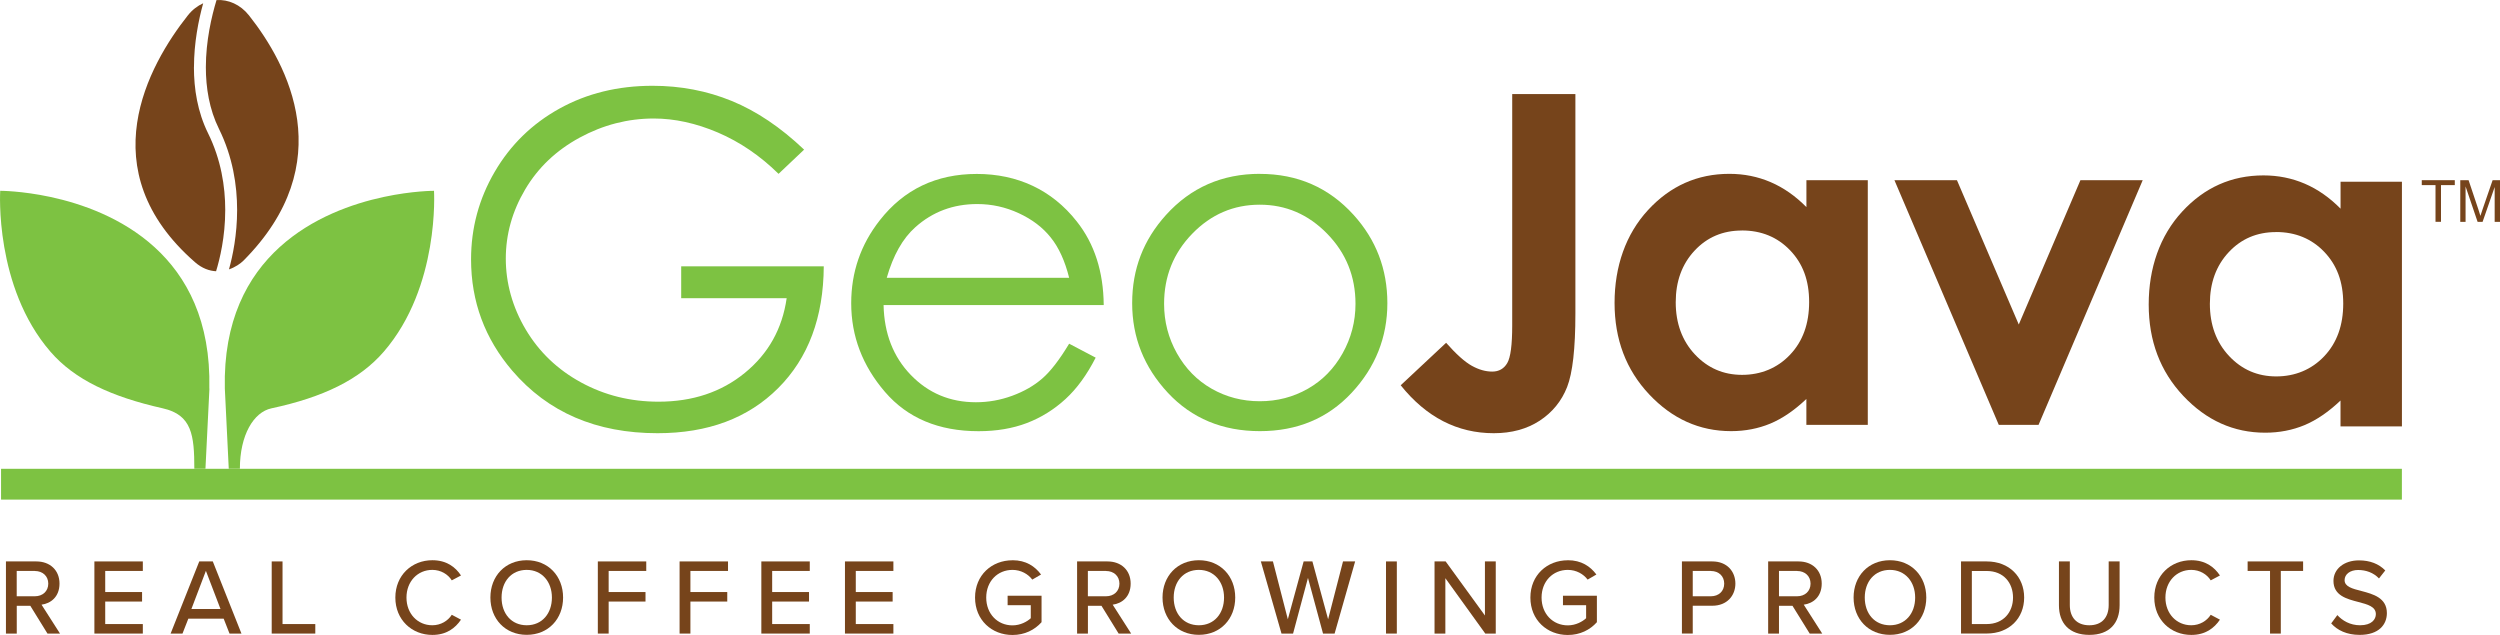 <svg xmlns="http://www.w3.org/2000/svg" id="Layer_1" viewBox="0 0 496.59 126.13"><defs><style>.cls-1,.cls-2{fill:#76441b;}.cls-2,.cls-3{fill-rule:evenodd;}.cls-3,.cls-4{fill:#7dc242;}</style></defs><path class="cls-4" d="M159.74,29.71l-5.09,4.82c-3.66-3.6-7.68-6.33-12.04-8.2-4.36-1.86-8.62-2.79-12.75-2.79-5.15,0-10.06,1.27-14.72,3.8-4.66,2.53-8.27,5.96-10.83,10.3-2.56,4.33-3.84,8.91-3.84,13.74s1.32,9.64,3.97,14.09c2.65,4.45,6.31,7.95,10.99,10.5,4.68,2.55,9.8,3.82,15.37,3.82,6.76,0,12.48-1.9,17.15-5.72,4.67-3.81,7.44-8.76,8.31-14.83h-20.95v-6.34h28.32c-.06,10.16-3.08,18.22-9.05,24.19-5.97,5.97-13.96,8.96-23.97,8.96-12.15,0-21.77-4.14-28.86-12.42-5.45-6.37-8.18-13.74-8.18-22.11,0-6.22,1.56-12.02,4.69-17.38,3.13-5.36,7.42-9.55,12.87-12.57,5.45-3.02,11.61-4.53,18.49-4.53,5.57,0,10.81,1,15.72,3.01,4.91,2.01,9.71,5.23,14.38,9.67"></path><path class="cls-4" d="M212.37,68.27l5.27,2.77c-1.73,3.39-3.72,6.14-5.99,8.22-2.27,2.08-4.81,3.67-7.65,4.76-2.83,1.08-6.04,1.63-9.61,1.63-7.93,0-14.13-2.6-18.6-7.8-4.47-5.2-6.71-11.07-6.71-17.62,0-6.16,1.89-11.66,5.68-16.48,4.8-6.13,11.22-9.2,19.27-9.2s14.9,3.14,19.85,9.43c3.52,4.44,5.3,9.97,5.36,16.62h-43.73c.12,5.64,1.92,10.27,5.41,13.88,3.49,3.61,7.8,5.42,12.93,5.42,2.48,0,4.88-.43,7.22-1.29,2.34-.86,4.33-2,5.97-3.43,1.64-1.42,3.41-3.72,5.32-6.89M212.37,55.17c-.83-3.33-2.05-6-3.65-7.99-1.59-2-3.7-3.6-6.33-4.82-2.63-1.22-5.38-1.83-8.27-1.83-4.77,0-8.87,1.53-12.3,4.6-2.51,2.23-4.4,5.58-5.68,10.05h36.23Z"></path><path class="cls-4" d="M250.25,34.54c7.49,0,13.69,2.71,18.61,8.13,4.48,4.94,6.72,10.79,6.72,17.55s-2.36,12.73-7.09,17.8c-4.73,5.07-10.81,7.62-18.23,7.62s-13.55-2.54-18.28-7.62c-4.73-5.08-7.09-11.01-7.09-17.8s2.24-12.56,6.71-17.51c4.92-5.45,11.14-8.18,18.66-8.18M250.23,40.66c-5.2,0-9.67,1.92-13.4,5.76-3.74,3.84-5.6,8.49-5.6,13.94,0,3.51.85,6.79,2.55,9.82,1.71,3.04,4,5.38,6.91,7.04,2.9,1.65,6.08,2.48,9.55,2.48s6.65-.83,9.55-2.48c2.9-1.65,5.2-4,6.9-7.04,1.7-3.04,2.56-6.31,2.56-9.82,0-5.45-1.88-10.1-5.63-13.94-3.75-3.84-8.21-5.76-13.38-5.76"></path><path class="cls-1" d="M300.38,18.68h12.55v43.6c0,6.94-.55,11.81-1.65,14.61-1.1,2.79-2.92,5.02-5.45,6.68-2.53,1.65-5.57,2.48-9.11,2.48-7.23,0-13.4-3.17-18.49-9.52l9.02-8.44c2,2.26,3.69,3.78,5.09,4.56,1.4.78,2.75,1.16,4.07,1.16s2.34-.57,2.99-1.7c.66-1.13.98-3.62.98-7.46V18.68Z"></path><path class="cls-1" d="M358.81,35.79h12.2v48.6h-12.2v-5.14c-2.38,2.26-4.77,3.89-7.16,4.89-2.39.99-4.99,1.5-7.79,1.5-6.27,0-11.7-2.44-16.28-7.31-4.58-4.87-6.87-10.92-6.87-18.16s2.22-13.65,6.65-18.45c4.43-4.8,9.82-7.19,16.15-7.19,2.92,0,5.65.55,8.21,1.65,2.56,1.1,4.93,2.76,7.1,4.96v-5.36ZM345.99,45.79c-3.77,0-6.9,1.33-9.39,4-2.49,2.67-3.74,6.08-3.74,10.25s1.27,7.65,3.81,10.36c2.54,2.71,5.66,4.06,9.37,4.06s7.01-1.33,9.53-4c2.53-2.66,3.79-6.15,3.79-10.47s-1.26-7.65-3.79-10.28c-2.52-2.62-5.71-3.93-9.57-3.93"></path><polygon class="cls-1" points="376.3 35.79 388.72 35.79 401 64.46 413.25 35.79 425.62 35.79 404.93 84.39 397.03 84.39 376.3 35.79"></polygon><path class="cls-1" d="M464.91,36.1h12.2v48.6h-12.2v-5.14c-2.38,2.26-4.77,3.89-7.16,4.89-2.39.99-4.99,1.5-7.79,1.5-6.28,0-11.7-2.44-16.28-7.31-4.58-4.87-6.87-10.92-6.87-18.16s2.22-13.65,6.65-18.45c4.43-4.8,9.81-7.19,16.15-7.19,2.91,0,5.65.55,8.21,1.65,2.56,1.1,4.93,2.76,7.1,4.96v-5.36ZM452.09,46.1c-3.77,0-6.9,1.33-9.39,4-2.49,2.67-3.74,6.08-3.74,10.25s1.27,7.65,3.81,10.36c2.54,2.71,5.66,4.06,9.37,4.06s7-1.33,9.53-4c2.52-2.66,3.78-6.15,3.78-10.47s-1.26-7.65-3.78-10.28c-2.52-2.62-5.71-3.93-9.57-3.93"></path><path class="cls-3" d="M41.58,77.19c.62-26.85-19.15-35.41-31.57-38.07C4.26,37.89.04,37.9.04,37.9c0,0-1.19,19.05,9.98,31.96,4.8,5.55,12.06,8.94,22.32,11.25,5.77,1.3,6.26,5.31,6.26,12h2.21l.79-15.93Z"></path><path class="cls-3" d="M44.66,77.19c-.62-26.85,19.15-35.41,31.57-38.07,5.75-1.23,9.98-1.22,9.98-1.22,0,0,1.19,19.05-9.98,31.96-4.8,5.55-12.03,9.05-22.32,11.25-3.54.76-6.26,5.31-6.26,12h-2.21l-.78-15.93Z"></path><path class="cls-2" d="M38.53,13.36c0-4.86.91-9.37,1.83-12.71-1.12.51-2.17,1.3-3.04,2.4-7.83,9.89-19.53,30.75,1.42,49.04,1.41,1.23,2.85,1.72,4.18,1.79.73-2.38,1.82-6.8,1.82-12.18,0-4.67-.83-10-3.41-15.23-2.1-4.25-2.81-8.83-2.81-13.13M49.45,3.05C47.73.88,45.35-.12,43.01.01c-.99,3.28-2.12,8.12-2.12,13.35,0,4.08.68,8.35,2.6,12.23,2.75,5.57,3.61,11.22,3.61,16.12s-.87,9.13-1.62,11.8c1.25-.43,2.27-1.14,2.86-1.72,19.26-19.36,8.9-38.9,1.11-48.74"></path><polygon class="cls-1" points="483.78 44.06 483.78 36.77 481.05 36.77 481.05 35.79 487.61 35.79 487.61 36.77 484.87 36.77 484.87 44.06 483.78 44.06"></polygon><path class="cls-1" d="M488.7,44.06v-8.27h1.65l1.96,5.86c.18.55.31.95.39,1.23.09-.3.24-.74.44-1.33l1.98-5.75h1.47v8.27h-1.06v-6.92l-2.4,6.92h-.99l-2.39-7.04v7.04h-1.05Z"></path><rect class="cls-4" x=".21" y="93.12" width="476.89" height="6.12"></rect><path class="cls-1" d="M9.43,125.85l-3.41-5.52h-2.69v5.52H1.18v-14.33h6.04c2.73,0,4.6,1.76,4.6,4.4s-1.74,3.95-3.57,4.19l3.67,5.74h-2.49ZM6.93,113.41h-3.61v5.03h3.61c1.55,0,2.66-1.01,2.66-2.51s-1.12-2.51-2.66-2.51Z"></path><path class="cls-1" d="M18.75,125.85v-14.33h9.62v1.89h-7.47v4.19h7.32v1.89h-7.32v4.47h7.47v1.89h-9.62Z"></path><path class="cls-1" d="M45.59,125.85l-1.16-2.96h-7.02l-1.16,2.96h-2.36l5.69-14.33h2.69l5.69,14.33h-2.36ZM40.9,113.39l-2.88,7.58h5.78l-2.9-7.58Z"></path><path class="cls-1" d="M53.97,125.85v-14.33h2.15v12.44h6.51v1.89h-8.66Z"></path><path class="cls-1" d="M78.53,118.69c0-4.4,3.26-7.41,7.35-7.41,2.81,0,4.58,1.35,5.69,3.03l-1.83.97c-.75-1.2-2.17-2.08-3.87-2.08-2.9,0-5.13,2.28-5.13,5.5s2.23,5.5,5.13,5.5c1.7,0,3.11-.88,3.87-2.08l1.83.97c-1.14,1.68-2.88,3.03-5.69,3.03-4.08,0-7.35-3.01-7.35-7.41Z"></path><path class="cls-1" d="M104.63,111.28c4.27,0,7.22,3.16,7.22,7.41s-2.94,7.41-7.22,7.41-7.22-3.16-7.22-7.41,2.94-7.41,7.22-7.41ZM104.63,113.2c-3.07,0-5,2.34-5,5.5s1.93,5.5,5,5.5,5-2.36,5-5.5-1.98-5.5-5-5.5Z"></path><path class="cls-1" d="M118.75,125.85v-14.33h9.62v1.89h-7.47v4.19h7.32v1.89h-7.32v6.36h-2.15Z"></path><path class="cls-1" d="M134.99,125.85v-14.33h9.62v1.89h-7.47v4.19h7.32v1.89h-7.32v6.36h-2.15Z"></path><path class="cls-1" d="M151.23,125.85v-14.33h9.62v1.89h-7.47v4.19h7.32v1.89h-7.32v4.47h7.47v1.89h-9.62Z"></path><path class="cls-1" d="M167.84,125.85v-14.33h9.62v1.89h-7.47v4.19h7.32v1.89h-7.32v4.47h7.47v1.89h-9.62Z"></path><path class="cls-1" d="M201.12,111.28c2.69,0,4.47,1.22,5.67,2.84l-1.74,1.01c-.82-1.1-2.26-1.93-3.93-1.93-2.99,0-5.22,2.28-5.22,5.5s2.23,5.52,5.22,5.52c1.59,0,2.94-.77,3.63-1.42v-2.58h-4.6v-1.89h6.74v5.26c-1.37,1.53-3.35,2.54-5.78,2.54-4.1,0-7.43-2.96-7.43-7.43s3.33-7.41,7.43-7.41Z"></path><path class="cls-1" d="M222.2,125.85l-3.41-5.52h-2.69v5.52h-2.15v-14.33h6.04c2.73,0,4.6,1.76,4.6,4.4s-1.74,3.95-3.57,4.19l3.67,5.74h-2.49ZM219.7,113.41h-3.61v5.03h3.61c1.55,0,2.66-1.01,2.66-2.51s-1.12-2.51-2.66-2.51Z"></path><path class="cls-1" d="M238.14,111.28c4.27,0,7.22,3.16,7.22,7.41s-2.94,7.41-7.22,7.41-7.22-3.16-7.22-7.41,2.94-7.41,7.22-7.41ZM238.14,113.2c-3.07,0-5,2.34-5,5.5s1.93,5.5,5,5.5,5-2.36,5-5.5-1.98-5.5-5-5.5Z"></path><path class="cls-1" d="M262.8,125.85l-2.99-11.06-2.96,11.06h-2.3l-4.1-14.33h2.4l2.96,11.49,3.14-11.49h1.74l3.12,11.49,2.96-11.49h2.41l-4.08,14.33h-2.3Z"></path><path class="cls-1" d="M275.31,125.85v-14.33h2.15v14.33h-2.15Z"></path><path class="cls-1" d="M295.03,125.85l-7.93-11v11h-2.15v-14.33h2.21l7.8,10.74v-10.74h2.15v14.33h-2.08Z"></path><path class="cls-1" d="M311.43,111.28c2.68,0,4.47,1.22,5.67,2.84l-1.74,1.01c-.82-1.1-2.25-1.93-3.93-1.93-2.99,0-5.22,2.28-5.22,5.5s2.23,5.52,5.22,5.52c1.59,0,2.94-.77,3.63-1.42v-2.58h-4.6v-1.89h6.74v5.26c-1.37,1.53-3.35,2.54-5.78,2.54-4.1,0-7.43-2.96-7.43-7.43s3.33-7.41,7.43-7.41Z"></path><path class="cls-1" d="M334.09,125.85v-14.33h6.04c2.94,0,4.58,2.02,4.58,4.4s-1.65,4.4-4.58,4.4h-3.89v5.52h-2.15ZM339.85,113.41h-3.61v5.03h3.61c1.55,0,2.64-1.01,2.64-2.51s-1.09-2.51-2.64-2.51Z"></path><path class="cls-1" d="M359.47,125.85l-3.42-5.52h-2.68v5.52h-2.15v-14.33h6.04c2.73,0,4.6,1.76,4.6,4.4s-1.74,3.95-3.57,4.19l3.67,5.74h-2.49ZM356.98,113.41h-3.61v5.03h3.61c1.55,0,2.66-1.01,2.66-2.51s-1.12-2.51-2.66-2.51Z"></path><path class="cls-1" d="M375.41,111.28c4.27,0,7.22,3.16,7.22,7.41s-2.94,7.41-7.22,7.41-7.22-3.16-7.22-7.41,2.94-7.41,7.22-7.41ZM375.41,113.2c-3.07,0-5,2.34-5,5.5s1.93,5.5,5,5.5,5.01-2.36,5.01-5.5-1.98-5.5-5.01-5.5Z"></path><path class="cls-1" d="M389.53,125.85v-14.33h5.11c4.47,0,7.43,3.05,7.43,7.17s-2.96,7.15-7.43,7.15h-5.11ZM391.68,123.96h2.96c3.31,0,5.22-2.36,5.22-5.26s-1.85-5.28-5.22-5.28h-2.96v10.55Z"></path><path class="cls-1" d="M408.97,111.52h2.17v8.66c0,2.45,1.35,4.02,3.87,4.02s3.85-1.57,3.85-4.02v-8.66h2.17v8.7c0,3.56-2,5.89-6.01,5.89s-6.04-2.34-6.04-5.86v-8.72Z"></path><path class="cls-1" d="M427.92,118.69c0-4.4,3.26-7.41,7.35-7.41,2.81,0,4.57,1.35,5.69,3.03l-1.83.97c-.75-1.2-2.17-2.08-3.87-2.08-2.9,0-5.13,2.28-5.13,5.5s2.23,5.5,5.13,5.5c1.7,0,3.11-.88,3.87-2.08l1.83.97c-1.14,1.68-2.88,3.03-5.69,3.03-4.08,0-7.35-3.01-7.35-7.41Z"></path><path class="cls-1" d="M450.91,125.85v-12.44h-4.45v-1.89h11.02v1.89h-4.43v12.44h-2.15Z"></path><path class="cls-1" d="M464.28,122.18c.97,1.07,2.51,2.02,4.51,2.02,2.32,0,3.14-1.18,3.14-2.21,0-1.5-1.63-1.93-3.46-2.41-2.3-.6-4.96-1.27-4.96-4.19,0-2.36,2.08-4.08,5.07-4.08,2.21,0,3.95.71,5.22,2l-1.25,1.59c-1.09-1.16-2.6-1.68-4.15-1.68s-2.68.82-2.68,2.02c0,1.29,1.55,1.7,3.33,2.15,2.34.62,5.07,1.35,5.07,4.4,0,2.23-1.55,4.32-5.41,4.32-2.56,0-4.43-.92-5.65-2.28l1.22-1.65Z"></path></svg>